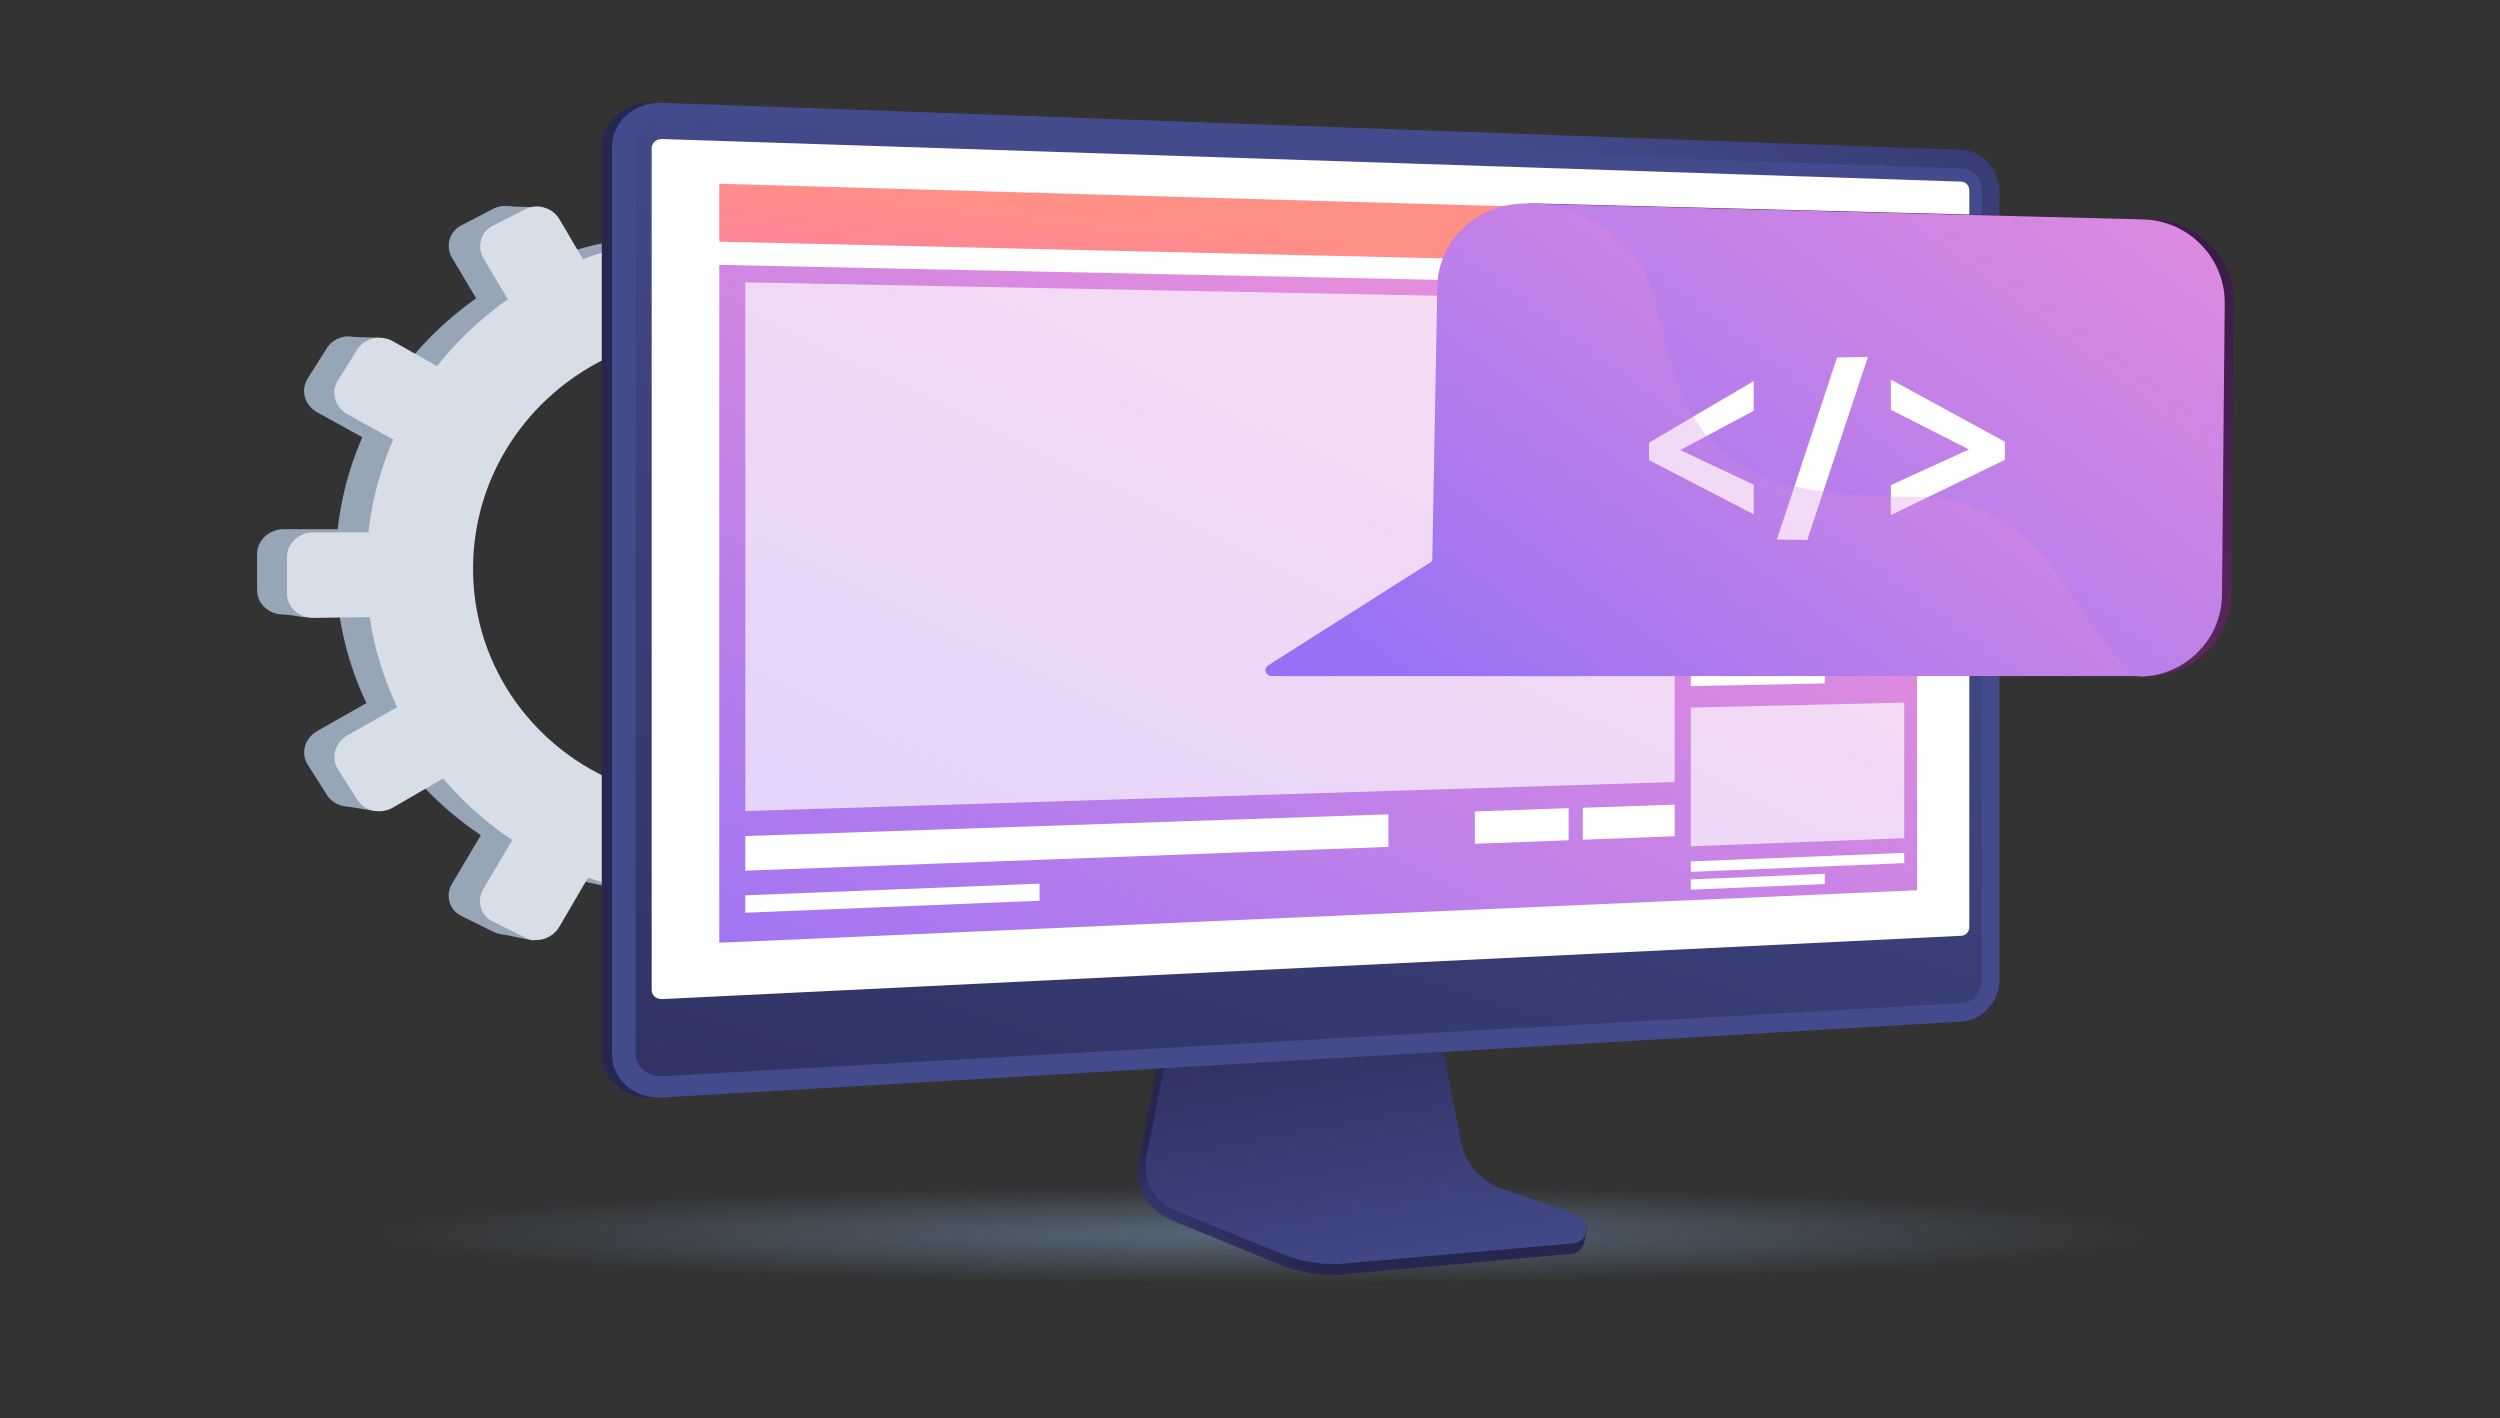 <svg width="282" height="160" fill="none" xmlns="http://www.w3.org/2000/svg"><rect width="100%" height="100%" fill="#333333" stroke="none"/><ellipse opacity=".5" cx="142.5" cy="139.24" rx="99.5" ry="5.5" fill="url(#paint0_radial)"/><path d="M118.366 59.563h-5.061a36.513 36.513 0 00-2.345-9.547l4.273-2.468c1.161-.677 1.577-2.206.898-3.408l-1.797-3.233c-.679-1.223-2.191-1.66-3.374-1.005l-4.228 2.403a37.133 37.133 0 00-6.989-7.362l2.432-4.172c.701-1.202.285-2.775-.92-3.518l-3.243-2.01c-1.227-.764-2.804-.393-3.505.809l-2.432 4.129a37.196 37.196 0 00-10.078-3.059v-4.915c0-1.442-1.183-2.665-2.673-2.73l-3.943-.175c-1.49-.066-2.695 1.048-2.695 2.512v4.937a38.71 38.71 0 00-10.56 2.403l-2.63-4.478c-.766-1.311-2.497-1.814-3.833-1.136l-3.615 1.878a2.591 2.591 0 00-1.052 3.67l2.717 4.566a38.266 38.266 0 00-7.909 7.471l-4.93-2.774c-1.402-.786-3.198-.371-4.009.918l-2.169 3.451c-.81 1.31-.328 2.993 1.074 3.78l5.104 2.817a35.98 35.98 0 00-2.782 10.377H31.98c-1.644.022-2.98 1.267-2.98 2.796v4.086c0 1.529 1.336 2.752 2.98 2.73l6.287-.087a35.752 35.752 0 003.068 10.092l-5.543 3.146c-1.424.809-1.906 2.513-1.074 3.801l2.17 3.43c.81 1.289 2.606 1.66 4.008.852l5.609-3.233a37.526 37.526 0 007.734 6.903l-3.243 5.462c-.788 1.332-.328 2.971 1.052 3.648l3.615 1.791c1.358.677 3.067.131 3.834-1.18l3.199-5.483a39.105 39.105 0 009.99 2.076v6.116c0 1.464 1.205 2.578 2.695 2.491l3.943-.241c1.468-.087 2.673-1.332 2.673-2.774v-6.051a37.658 37.658 0 009.552-2.95l2.98 4.981c.701 1.202 2.278 1.53 3.505.765l3.243-2.053c1.205-.765 1.621-2.338.92-3.54l-2.892-4.915a37.06 37.06 0 006.836-7.012l4.819 2.665c1.183.655 2.695.175 3.374-1.049l1.797-3.255c.679-1.223.285-2.73-.898-3.407l-4.667-2.622a35.557 35.557 0 002.585-9.372l5.193-.065c1.336-.022 2.432-1.136 2.432-2.513v-3.67c.021-1.376-1.074-2.49-2.41-2.49zM77.353 89.688c-14.986.546-27.54-11.054-27.54-25.93 0-14.878 12.554-26.63 27.54-26.28 14.481.349 25.852 11.949 25.852 25.93.022 14.003-11.37 25.756-25.852 26.28z" fill="#97A6B7"/><path d="M60.593 23.388l-3.615-.131-1.25 3.233 4.864-3.102zm35.777 1.485l4.162.044v3.058l-4.163-3.102zm15.839 14.746l4.163.175-1.051 2.315-3.112-2.49zm6.529 19.989l4.185.328-1.38 2.031-2.805-2.36zm-6.967 28.639l4.054.59.503-3.32-4.557 2.73zM96.216 103.19l3.637.655.307-2.687-3.944 2.032zm-18.25 6.444l-3.287-.59 2.827-4.172.46 4.762zm-17.746-3.517l-3.812-.786 2.936-3.561.876 4.347zM38.771 37.98l3.988.11-1.578 2.905-2.41-3.014zm-7.909 31.13l3.637.547-.285-2.993-3.352 2.447zm7.844 21.78l3.549.59.306-2.359-3.855 1.77z" fill="#97A6B7"/><path d="M122.463 59.892h-5.105a36.315 36.315 0 00-2.366-9.634l4.316-2.49c1.183-.678 1.577-2.229.898-3.452l-1.818-3.233c-.68-1.224-2.213-1.682-3.396-1.005l-4.272 2.403a38.346 38.346 0 00-7.033-7.428l2.454-4.194c.701-1.202.284-2.796-.942-3.539l-3.243-2.032c-1.227-.764-2.826-.393-3.527.809l-2.454 4.15a38.424 38.424 0 00-10.166-3.102v-4.893c0-1.464-1.205-2.687-2.694-2.753l-3.988-.196c-1.511-.066-2.716 1.07-2.716 2.534v4.98a38.55 38.55 0 00-10.648 2.425l-2.651-4.5c-.789-1.332-2.52-1.835-3.878-1.136l-3.637 1.857c-1.38.7-1.84 2.36-1.051 3.692l2.738 4.61A38.336 38.336 0 0049.31 41.3l-4.973-2.796c-1.402-.787-3.22-.393-4.031.917l-2.19 3.496c-.833 1.31-.33 3.036 1.094 3.823l5.15 2.84a36.58 36.58 0 00-2.805 10.464h-6.178c-1.665 0-3.002 1.267-3.002 2.796v4.107c0 1.55 1.358 2.774 3.002 2.752l6.331-.087c.526 3.583 1.6 6.99 3.09 10.158l-5.588 3.17c-1.425.808-1.907 2.512-1.096 3.823l2.191 3.451c.81 1.29 2.629 1.683 4.031.874l5.653-3.277a37.46 37.46 0 007.8 6.947l-3.265 5.505c-.789 1.355-.329 2.993 1.051 3.67l3.637 1.814c1.358.677 3.09.131 3.878-1.202l3.242-5.549a38.633 38.633 0 0010.079 2.076v6.182c0 1.464 1.226 2.6 2.716 2.49l3.966-.24c1.49-.087 2.694-1.332 2.694-2.796v-6.117c3.396-.568 6.617-1.595 9.64-2.97l3.002 5.024c.723 1.201 2.3 1.551 3.527.764l3.264-2.075c1.227-.765 1.644-2.36.943-3.561l-2.914-4.937a37.759 37.759 0 006.901-7.078l4.864 2.687c1.183.655 2.716.197 3.395-1.049l1.819-3.276c.679-1.224.285-2.753-.898-3.43l-4.689-2.644a36.06 36.06 0 002.607-9.437l5.236-.065c1.359-.022 2.454-1.158 2.454-2.535v-3.691a2.49 2.49 0 00-2.475-2.425zM81.121 90.279c-15.117.568-27.758-11.141-27.758-26.127 0-15.008 12.64-26.849 27.758-26.5 14.591.35 26.071 12.06 26.071 26.15 0 14.09-11.48 25.93-26.071 26.477z" fill="#D8DEE8"/><path d="M170.026 59.913l-2.716-.502a19.1 19.1 0 00-.307-5.374l2.563-.896c.701-.24 1.074-1.026.833-1.747l-.636-1.923c-.241-.72-1.007-1.114-1.708-.873l-2.52.852a20.39 20.39 0 00-3.001-4.654l1.73-1.988c.504-.568.439-1.463-.131-1.988l-1.534-1.398c-.591-.524-1.468-.502-1.971.088l-1.731 1.966a20.605 20.605 0 00-5.105-2.665l.504-2.622c.153-.786-.373-1.55-1.161-1.748l-2.103-.502a1.39 1.39 0 00-1.709 1.092l-.504 2.666a21.343 21.343 0 00-5.916.24l-1.007-2.687a1.638 1.638 0 00-1.95-1.005l-2.125.633a1.411 1.411 0 00-.943 1.857l1.008 2.731a20.946 20.946 0 00-5.017 3.233l-2.366-1.988c-.679-.568-1.687-.524-2.257.088l-1.511 1.638c-.57.612-.482 1.573.197 2.14l2.454 2.032a19.483 19.483 0 00-2.542 5.309l-3.286-.612c-.876-.174-1.731.372-1.884 1.202l-.416 2.184c-.154.83.438 1.617 1.336 1.77l3.396.59a19.875 19.875 0 00.635 5.723l-3.308 1.136c-.833.284-1.271 1.158-.964 1.923l.811 2.053c.306.765 1.227 1.158 2.059.874l3.352-1.18a20.883 20.883 0 003.462 4.5l-2.301 2.622c-.569.633-.482 1.573.197 2.075l1.753 1.333c.657.502 1.643.371 2.191-.262l2.279-2.622a21.087 21.087 0 005.17 2.12l-.613 3.298c-.154.786.394 1.507 1.205 1.617l2.147.262c.81.109 1.577-.437 1.708-1.224l.614-3.255a22.287 22.287 0 005.433-.611l1.096 2.993c.263.72 1.073 1.048 1.818.764l1.95-.786c.723-.284 1.117-1.093.854-1.814l-1.051-2.927a20.562 20.562 0 004.382-3.08l2.322 1.922c.569.481 1.424.372 1.928-.218l1.292-1.573c.482-.59.417-1.442-.131-1.922l-2.235-1.88a19.445 19.445 0 002.345-4.783l2.804.48c.723.131 1.424-.371 1.555-1.114l.373-1.966c.087-.764-.373-1.485-1.096-1.617zm-25.107 12.081c-8.106-1.201-13.693-8.716-12.181-16.712 1.511-7.995 9.442-13.063 17.461-11.36 7.756 1.639 12.707 9.045 11.283 16.56-1.402 7.514-8.72 12.692-16.563 11.512z" fill="#97A6B7"/><path d="M142.618 34.638l-1.928-.415-.985 1.595 2.913-1.18zm19.083 4.413l2.234.437-.306 1.638-1.928-2.075zm7.033 9.525l2.212.502-.788 1.158-1.424-1.66zm1.49 11.403l2.212.59-.942.961-1.27-1.551zm-6.661 14.702l2.125.721.614-1.726-2.739 1.005zm-9.88 6.466l1.906.721.438-1.42-2.344.7zm-10.451 1.639l-1.709-.656 1.95-1.944-.241 2.6zm-9.201-3.692l-1.972-.786 1.95-1.617.022 2.403zm-4.623-38.798l2.125.48-1.139 1.399-.986-1.879zm-7.406 15.948l1.907.655.131-1.617-2.038.962zm1.994 12.517l1.863.655.394-1.223-2.257.568z" fill="#97A6B7"/><path d="M172.195 60.503l-2.738-.502a19.41 19.41 0 00-.307-5.418l2.585-.917c.701-.24 1.074-1.027.833-1.77l-.657-1.922a1.367 1.367 0 00-1.731-.874l-2.542.874a20.447 20.447 0 00-3.023-4.697l1.753-2.01c.504-.568.438-1.463-.154-2.01l-1.555-1.42c-.592-.524-1.468-.502-1.994.088l-1.753 1.988a21.332 21.332 0 00-5.148-2.687l.526-2.665c.153-.787-.373-1.573-1.161-1.748l-2.126-.503a1.402 1.402 0 00-1.73 1.093l-.504 2.687a20.255 20.255 0 00-5.981.24l-.964-2.687c-.285-.786-1.161-1.245-1.972-1.005l-2.147.634a1.432 1.432 0 00-.942 1.879l1.008 2.752a20.594 20.594 0 00-5.061 3.255l-2.388-2.01c-.68-.568-1.687-.524-2.257.088l-1.534 1.66c-.569.633-.482 1.595.198 2.163l2.475 2.053a19.83 19.83 0 00-2.563 5.352l-3.33-.611c-.898-.175-1.753.37-1.906 1.201l-.416 2.206c-.154.83.438 1.639 1.336 1.792l3.418.59a20.327 20.327 0 00.635 5.789l-3.33 1.136c-.854.284-1.293 1.158-.964 1.944l.832 2.075c.307.787 1.249 1.18 2.082.874l3.374-1.18a20.608 20.608 0 003.483 4.522l-2.322 2.644c-.57.633-.482 1.573.197 2.075l1.775 1.333c.657.502 1.643.393 2.212-.262l2.301-2.644a21.969 21.969 0 005.214 2.141l-.635 3.32c-.154.787.394 1.508 1.205 1.617l2.169.262c.81.11 1.577-.458 1.731-1.223l.613-3.277a21.608 21.608 0 005.477-.633l1.096 3.014c.263.721 1.073 1.07 1.818.765l1.972-.787c.745-.284 1.117-1.114.854-1.813l-1.073-2.949a21.727 21.727 0 004.425-3.102l2.345 1.922c.569.481 1.445.372 1.927-.218l1.315-1.573c.482-.59.438-1.463-.131-1.944l-2.257-1.9a20.43 20.43 0 002.366-4.807l2.826.503c.723.13 1.424-.372 1.578-1.114l.372-1.988c.175-.809-.307-1.53-1.03-1.66zm-25.304 12.19c-8.194-1.223-13.803-8.782-12.291-16.843 1.512-8.06 9.53-13.173 17.615-11.447 7.821 1.66 12.794 9.11 11.37 16.69-1.424 7.559-8.807 12.78-16.694 11.6z" fill="#D8DEE8"/><path d="M73.532 123.796c-3.111.175-5.653-1.988-5.653-4.828V16.556c0-2.84 2.542-5.069 5.653-4.96l146.547 5.331c2.366.088 4.294 2.163 4.294 4.631v88.977c0 2.469-1.928 4.588-4.294 4.719l-146.547 8.542z" fill="url(#paint1_linear)"/><path d="M169.076 135.134c-2.344-.809-4.097-2.884-4.579-5.44l-3.418-17.651-29.16 1.092-3.593 18.394c-.504 2.578 1.511 5.156 3.834 6.117l12.203 5.002c2.278.94 4.71 1.289 7.142 1.093l25.787-2.316c.745-.066 1.358-.677 1.446-1.485.087-.787.613-1.683-.11-1.945l-9.552-2.861z" fill="url(#paint2_linear)"/><path d="M169.36 134.063c-2.344-.808-4.097-2.862-4.579-5.374l-3.417-17.433-28.46 1.071-3.593 18.153c-.504 2.535.833 5.09 3.133 6.03l12.181 4.937a15.296 15.296 0 007.121 1.07l25.764-2.272c.745-.065 1.359-.677 1.446-1.463.088-.787-.372-1.529-1.073-1.77l-8.523-2.949z" fill="url(#paint3_linear)"/><path d="M74.693 123.796c-3.111.175-5.653-1.988-5.653-4.828V16.556c0-2.84 2.542-5.069 5.653-4.96l146.547 5.31c2.366.087 4.294 2.162 4.294 4.63v88.978c0 2.468-1.928 4.587-4.294 4.718l-146.547 8.564z" fill="url(#paint4_linear)"/><path d="M221.24 19.003L74.693 14c-1.665-.066-3.002 1.136-3.002 2.643v102.172c0 1.507 1.359 2.665 3.002 2.578l146.547-8.236c1.271-.065 2.301-1.201 2.301-2.534v-89.13c0-1.333-1.03-2.447-2.301-2.49z" fill="url(#paint5_linear)"/><path d="M74.693 112.698c-.657.022-1.183-.415-1.183-1.005V16.709c0-.59.526-1.049 1.183-1.027l146.548 4.806c.503.022.898.459.898.961v83.123c0 .524-.395.961-.898.983l-146.548 7.143z" fill="#fff"/><path d="M216.245 100.421l-135.11 5.92v-76.46l135.11 2.819v67.721z" fill="url(#paint6_linear)"/><path d="M216.245 30.384L81.135 27.26v-6.532l135.11 3.867v5.789z" fill="url(#paint7_linear)"/><path d="M205.97 27.238c0 .415-.329.743-.723.721-.394 0-.723-.35-.723-.764 0-.416.329-.743.723-.721.416 0 .723.35.723.764zm3.001.066c0 .415-.329.742-.723.72-.394 0-.723-.349-.723-.764 0-.415.329-.743.723-.72a.767.767 0 01.723.764zm2.98.087c0 .415-.328.743-.723.721-.394 0-.723-.35-.723-.764 0-.415.329-.743.723-.721.395 0 .723.35.723.764z" fill="#fff"/><path opacity=".68" d="M188.903 88.21L84.07 91.485V31.848l104.833 2.031v54.33zm25.896-38.536l-24.077-.11V33.923l24.077.459v15.292z" fill="#fff"/><path d="M214.799 52.47l-24.078-.044v-1.18l24.078.088v1.136zm-8.961 1.988h-15.117v-1.18l15.117.022v1.158z" fill="#fff"/><path opacity=".68" d="M214.799 72.109l-24.077.415V56.861l24.077-.044v15.292z" fill="#fff"/><path d="M214.799 74.905l-24.078.48v-1.179l24.078-.437v1.136zm-8.961 2.185l-15.117.306v-1.158l15.117-.306v1.158z" fill="#fff"/><path opacity=".68" d="M214.799 94.544l-24.077.918V79.82l24.077-.567v15.291z" fill="#fff"/><path d="M214.799 97.362l-24.078.984v-1.18l24.078-.961v1.157zm-8.961 2.36l-15.117.633v-1.157l15.117-.634v1.158zm-49.228-4.194l-72.54 2.686v-3.91l72.54-2.447v3.67zm32.294-1.202l-10.363.393v-3.604l10.363-.35v3.561zm-11.962.459l-10.582.393V91.53l10.582-.372v3.627zm-59.68 6.816l-33.192 1.354v-1.966l33.192-1.31v1.922z" fill="#fff"/><path d="M251.999 34.207l-.307 32.79c-.044 5.134-4.25 9.241-9.421 9.241H172.47c-5.543 0-9.99-4.282-9.903-9.656l.066-3.32.022-.656.548-30.278c.087-5.09 4.272-9.153 9.464-9.372h.811l69.319 1.77c5.149.131 9.246 4.391 9.202 9.481z" fill="url(#paint8_linear)"/><path d="M179.196 76.26h-34.659c-.723 0-1.008-.83-.394-1.224l17.439-11.075 1.073-.656 5.259-3.342.766-.546 10.516 16.843z" fill="url(#paint9_linear)"/><path d="M250.948 34.207l-.307 32.878c-.043 5.09-4.184 9.175-9.267 9.24-.044 0-.088-.065-.131-.065H171.42c-5.543 0-9.991-4.282-9.903-9.656l.044-2.643v-.656l.569-30.955c.088-5.33 4.667-9.524 10.188-9.372h.329l1.029.022 68.027 1.748c5.192.11 9.289 4.369 9.245 9.46z" fill="url(#paint10_linear)"/><path d="M178.124 76.26h-34.638c-.745 0-1.008-.83-.394-1.224l18.512-11.752 1.074-.656 4.951-3.146.307.416 10.188 16.362z" fill="url(#paint11_linear)"/><path d="M197.82 46.331V42.99l-6.77 3.976-5.039 2.97v1.967l11.809 6.117v-3.343l-8.282-3.91 2.936-1.573 5.346-2.862zm9.399-6.007l-4.798 14.527-1.994 6.008 3.44.043 1.796-5.44 5.039-15.204-3.483.066zm6.068 2.49v3.408l8.807 4.478-8.807 4.02v3.386l4.097-1.988 8.763-4.238v-2.053l-12.86-7.013z" fill="#fff"/><path opacity=".3" d="M241.111 76.39v-.152h-97.625c-.745 0-1.008-.83-.395-1.224l18.513-11.752.57-30.956c.087-5.33 4.666-9.524 10.187-9.371l.329.021h.811c.065 0 .153.022.219.022 5.192.83 11.195 3.496 13.057 11.229 1.249 5.134 2.323 9.393 4.229 12.736.46.786.964 1.53 1.511 2.228 2.147 2.644 5.193 4.544 9.881 5.658a31.12 31.12 0 003.265.612c2.212.328 4.732.524 7.58.568.679.022 1.358.022 2.059.022.701 0 1.249.022 1.885.065 14.635 1.049 15.533 13.173 23.924 20.295z" fill="url(#paint12_linear)"/><defs><linearGradient id="paint1_linear" x1="84.243" y1="69.93" x2="110.228" y2="67.207" gradientUnits="userSpaceOnUse"><stop offset=".004" stop-color="#26264F"/><stop offset="1" stop-color="#444B8C"/></linearGradient><linearGradient id="paint2_linear" x1="139.639" y1="149.09" x2="145.123" y2="141.212" gradientUnits="userSpaceOnUse"><stop stop-color="#444B8C"/><stop offset=".996" stop-color="#26264F"/></linearGradient><linearGradient id="paint3_linear" x1="156.305" y1="147.075" x2="147.925" y2="101.454" gradientUnits="userSpaceOnUse"><stop stop-color="#444B8C"/><stop offset=".996" stop-color="#26264F"/></linearGradient><linearGradient id="paint4_linear" x1="177.092" y1="21.161" x2="219.097" y2="-38.964" gradientUnits="userSpaceOnUse"><stop stop-color="#444B8C"/><stop offset=".996" stop-color="#26264F"/></linearGradient><linearGradient id="paint5_linear" x1="158.777" y1="28.286" x2="106.306" y2="195.422" gradientUnits="userSpaceOnUse"><stop stop-color="#444B8C"/><stop offset=".996" stop-color="#26264F"/></linearGradient><linearGradient id="paint6_linear" x1="161.636" y1="38.512" x2="112.417" y2="140.293" gradientUnits="userSpaceOnUse"><stop offset=".004" stop-color="#E38DDD"/><stop offset="1" stop-color="#9571F6"/></linearGradient><linearGradient id="paint7_linear" x1="148.578" y1="26.424" x2="145.677" y2="50.51" gradientUnits="userSpaceOnUse"><stop stop-color="#FF9085"/><stop offset="1" stop-color="#FB6FBB"/></linearGradient><linearGradient id="paint8_linear" x1="239.55" y1="7.403" x2="177.451" y2="89.737" gradientUnits="userSpaceOnUse"><stop stop-color="#311944"/><stop offset="1" stop-color="#893976"/></linearGradient><linearGradient id="paint9_linear" x1="222.879" y1="-5.093" x2="160.812" y2="77.198" gradientUnits="userSpaceOnUse"><stop stop-color="#311944"/><stop offset="1" stop-color="#893976"/></linearGradient><linearGradient id="paint10_linear" x1="238.509" y1="7.417" x2="176.411" y2="89.751" gradientUnits="userSpaceOnUse"><stop offset=".004" stop-color="#E38DDD"/><stop offset="1" stop-color="#9571F6"/></linearGradient><linearGradient id="paint11_linear" x1="221.684" y1="-4.915" x2="159.741" y2="77.212" gradientUnits="userSpaceOnUse"><stop offset=".004" stop-color="#E38DDD"/><stop offset="1" stop-color="#9571F6"/></linearGradient><linearGradient id="paint12_linear" x1="207.707" y1="44.883" x2="169.236" y2="95.889" gradientUnits="userSpaceOnUse"><stop offset=".004" stop-color="#E38DDD"/><stop offset="1" stop-color="#9571F6"/></linearGradient><radialGradient id="paint0_radial" cx="0" cy="0" r="1" gradientUnits="userSpaceOnUse" gradientTransform="matrix(0 5.5 -99.5 0 142.5 139.24)"><stop stop-color="#7A9DC4"/><stop offset="1" stop-color="#7A9DC4" stop-opacity="0"/></radialGradient></defs></svg>
